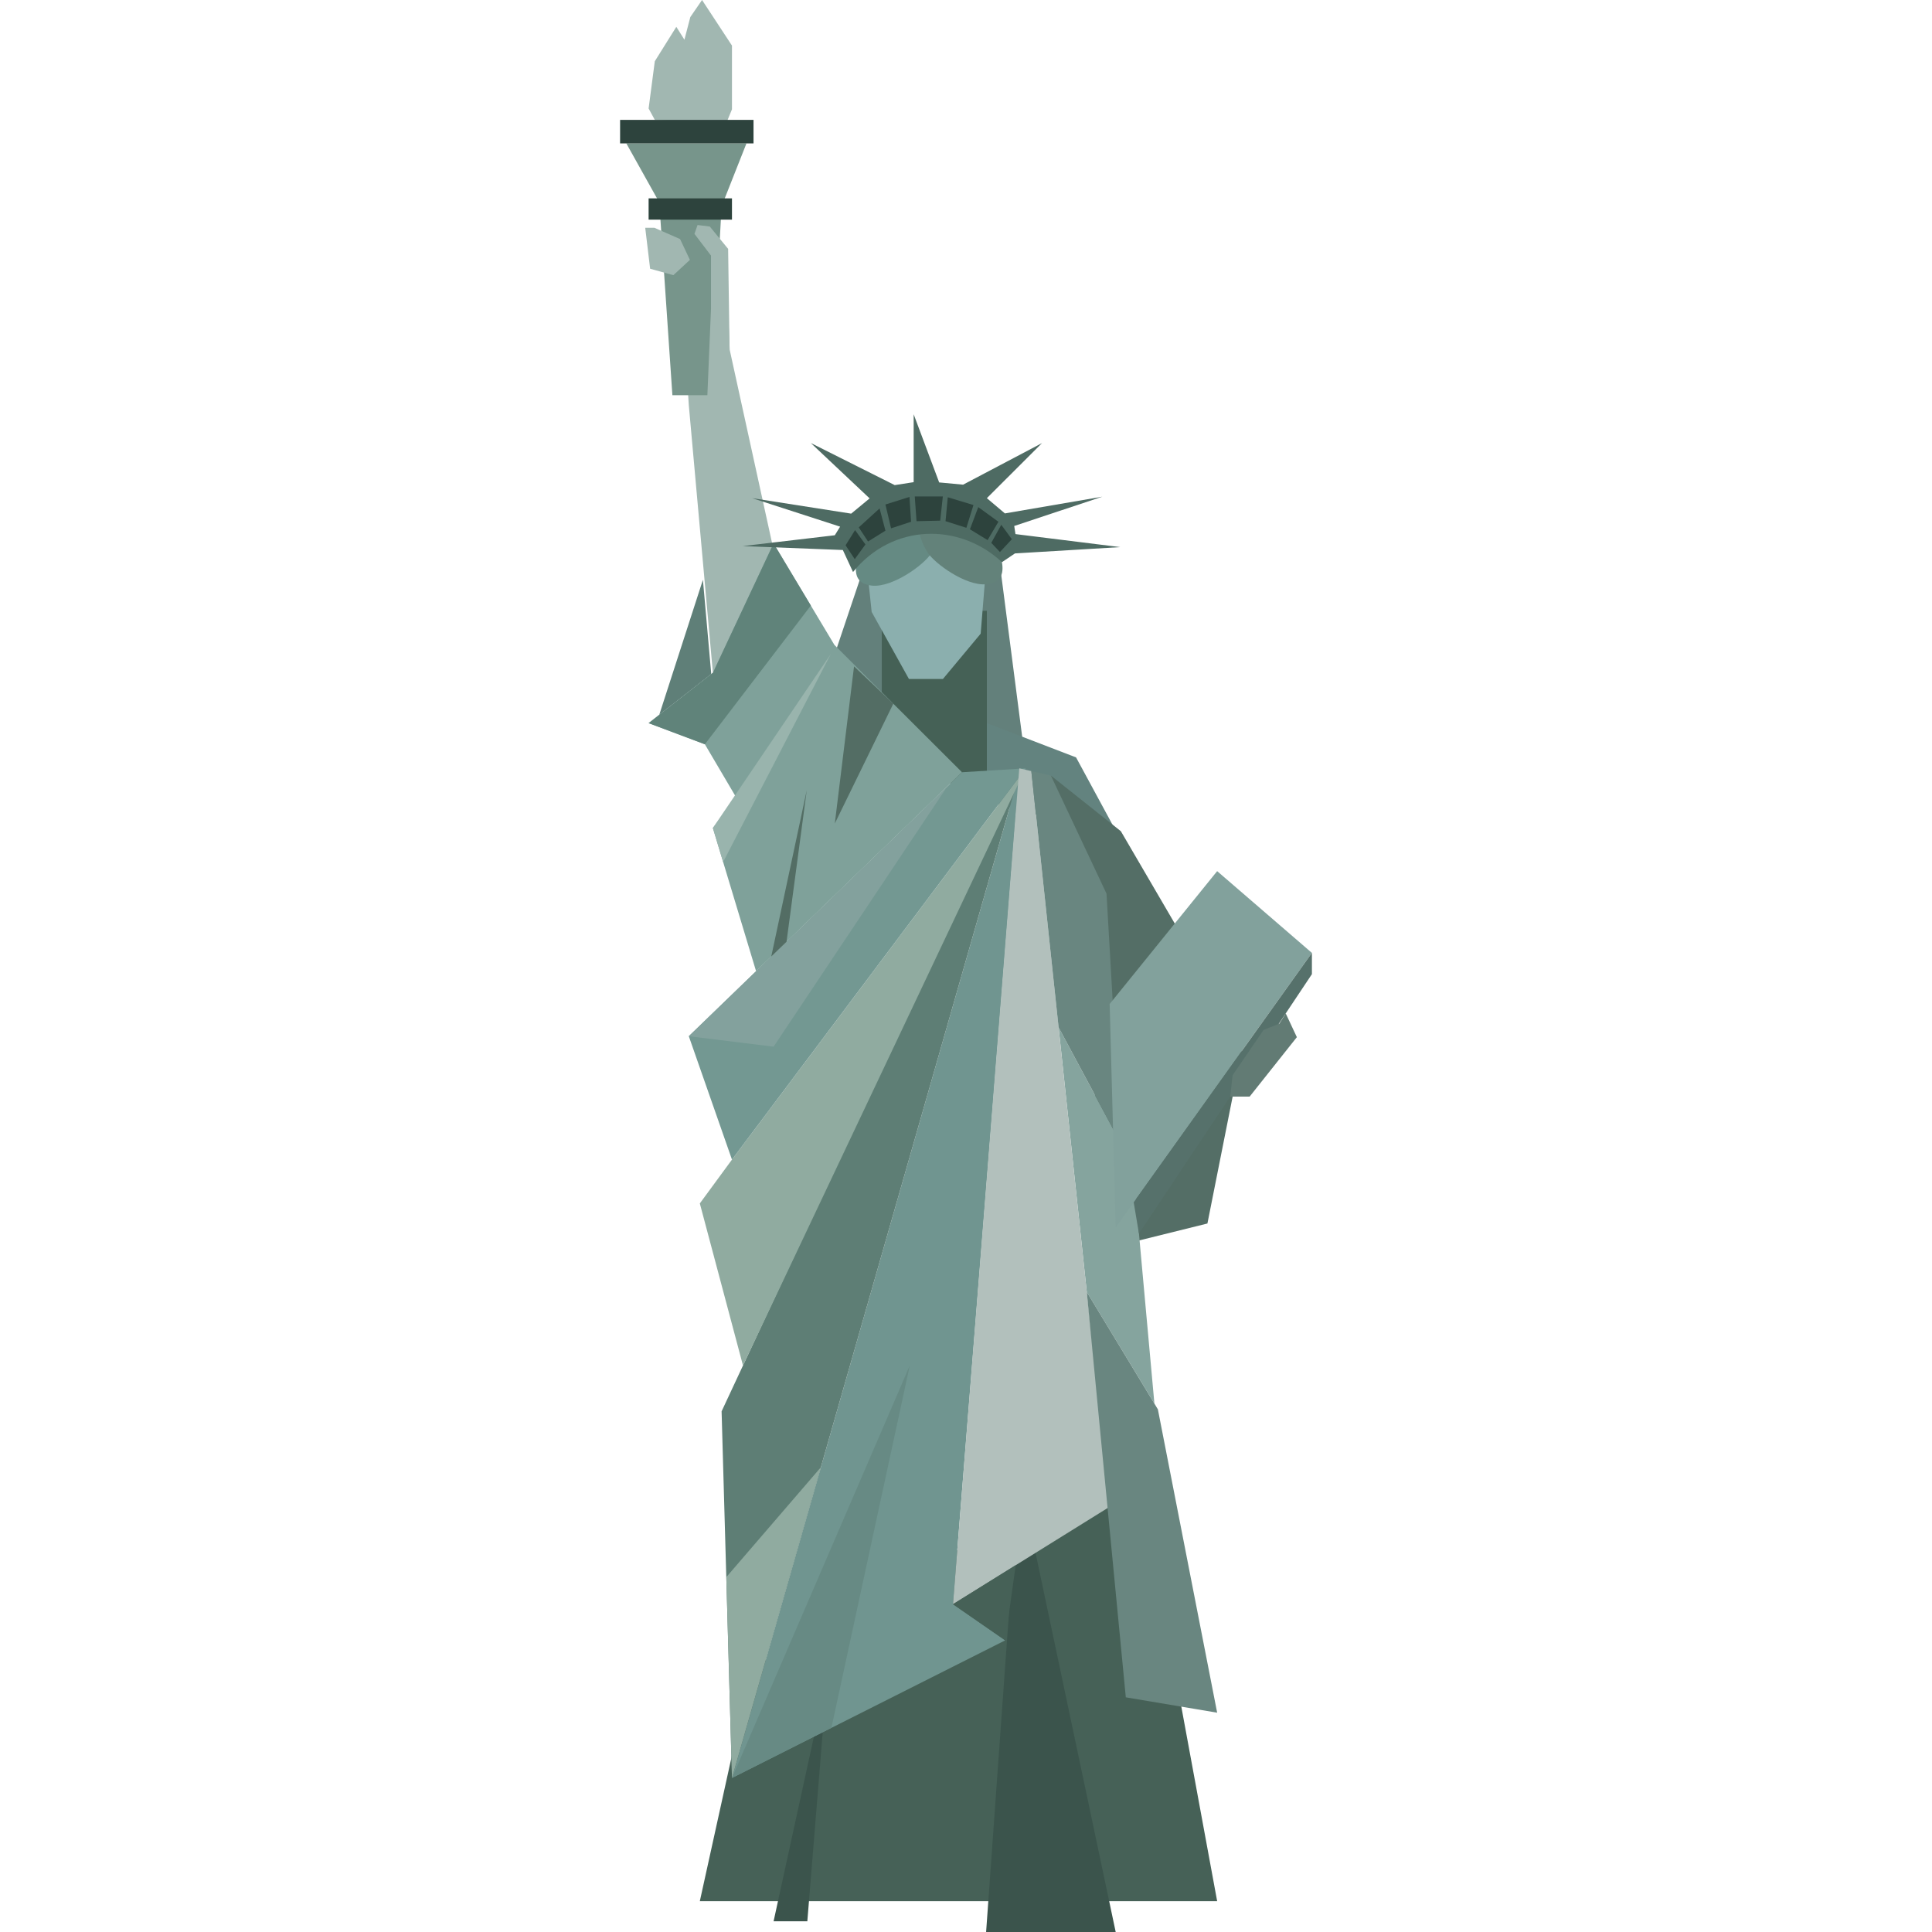<?xml version="1.0" encoding="UTF-8"?> <svg xmlns="http://www.w3.org/2000/svg" xmlns:xlink="http://www.w3.org/1999/xlink" version="1.1" id="Design" x="0px" y="0px" viewBox="0 0 512 512" overflow="visible" xml:space="preserve"> <g> <polygon fill="#A1B7B1" points="173.53,31.77 171.89,28.75 173.53,16.23 179.23,7.11 181.38,10.52 182.94,4.52 186.05,0 193.98,12.08 193.98,28.97 192.49,32.6 "></polygon> <polygon fill="#5F7F78" points="186.28,153.65 188.49,178.64 174.71,189.43 "></polygon> <polygon fill="#A1B7B1" points="188.92,178.3 182.54,107.38 179.6,61.33 192.29,66.73 193.38,92.7 205.21,146.67 "></polygon> <polygon fill="#63807B" points="219.2,179.34 230.38,146.09 264.53,146.09 271.81,202.35 "></polygon> <polygon fill="#456156" points="233.68,186.06 233.68,161.87 261.53,161.87 261.53,191.64 268.92,207.64 226.99,207.64 "></polygon> <polygon fill="#63837F" points="261.53,191.64 285.17,200.72 296.47,221.59 261.53,212.44 "></polygon> <polygon fill="#546E66" points="278.5,205.54 297.04,220.28 329.57,275.99 319.98,324.24 295.67,330.27 "></polygon> <polygon fill="#85A49E" points="280.54,272.26 300.2,308.92 305.93,371.96 288.01,342.39 "></polygon> <polygon fill="#466157" points="185.46,503.83 322.56,503.83 300.46,383.87 199.04,442.17 "></polygon> <polygon fill="#3B544C" points="268.78,407.96 261.33,512 295.67,512 273.31,406.23 "></polygon> <polygon fill="#3B544C" points="205.01,509.16 213.95,509.16 219.27,443.85 "></polygon> <polygon fill="#709590" points="266.39,434.71 252.55,425.13 270.12,205.07 193.98,471.18 "></polygon> <polygon fill="#678A84" points="193.98,471.18 241.1,361.88 220.34,457.87 "></polygon> <polygon fill="#5E7E75" points="191.23,374.02 270.12,205.07 193.98,471.18 "></polygon> <polygon fill="#90ABA0" points="217.54,388.84 192.48,417.95 193.98,471.18 "></polygon> <polygon fill="#90ABA0" points="196.9,361.88 185.46,318.92 193.98,307.31 271.81,203.62 "></polygon> <polygon fill="#739892" points="182.54,274.61 254.94,204.65 271.81,203.62 193.98,307.31 "></polygon> <polygon fill="#83A19D" points="205.01,277.38 251.06,208.4 182.54,274.61 "></polygon> <polygon fill="#B2C0BC" points="294.07,399.31 252.55,425.13 270.12,203.62 273.31,204.35 "></polygon> <polygon fill="#466157" points="252.55,425.13 266.39,434.71 269.17,414.79 "></polygon> <polygon fill="#698680" points="288.01,342.39 306.85,373.49 322.56,453.88 298.35,449.81 "></polygon> <polygon fill="#698680" points="273.31,204.35 278.5,205.54 293.24,236.83 297.04,303.03 280.54,272.26 "></polygon> <polygon fill="#82A19C" points="294.07,266.07 295.67,325.3 347.67,252.53 322.56,230.86 "></polygon> <polygon fill="#56716B" points="300.44,318.63 301.83,326.89 347.67,258.16 347.67,252.53 "></polygon> <polygon fill="#627B74" points="326.64,284.98 326.03,290.61 331.17,290.61 343.68,274.86 340.73,268.56 339.03,271.28 334.85,272.95 "></polygon> <polygon fill="#7FA19A" points="221.13,170.91 254.94,204.65 200.37,257.38 188.92,219.43 195.05,211.24 186.8,197.24 171.89,191.64 188.92,178.3 205.01,144.02 "></polygon> <polygon fill="#536D64" points="226.33,176.6 221.23,218.24 236.74,186.48 "></polygon> <polygon fill="#536D64" points="204.39,253.5 208.44,249.58 213.8,209.41 "></polygon> <polygon fill="#99B4AD" points="191.64,228.44 220.16,173.33 188.92,219.43 "></polygon> <polygon fill="#60837A" points="214.88,160.48 186.8,197.24 171.89,191.64 188.92,178.3 205.01,144.02 "></polygon> <polygon fill="#8BAFAE" points="229.5,147.92 231,162.17 240.88,179.94 249.88,179.94 259.89,167.93 261.51,147.92 243.76,143.79 "></polygon> <path fill="#658A83" d="M227.28,147.92c-0.48,2.07-1.69,6.75,3.81,7.28s13.74-5.54,15.57-8.39c1.83-2.84,3.38-7.44,1.06-7.76 C236.1,137.45,227.76,145.84,227.28,147.92z"></path> <path fill="#63827A" d="M265.22,147.55c0.48,2.07,1.69,6.75-3.81,7.28c-5.5,0.53-13.74-5.54-15.57-8.39s-3.38-7.44-1.06-7.76 C256.4,137.08,264.74,145.47,265.22,147.55z"></path> <path fill="#4E6B63" d="M265.53,148.98l3.45-2.32l27.9-1.67l-27.77-3.45l-0.33-2.15l23.34-7.76l-25.81,4.43l-4.78-4.04l14.62-14.6 l-20.92,11.02l-6.34-0.59l-6.76-18.06v17.99l-5.02,0.78l-22.23-11.15l15.58,14.67l-4.89,4.04l-26.27-4.11l23.34,7.56l-1.41,2.28 l-24.4,2.87l26.53,1.04l2.7,5.83C236.51,138.65,254.28,138.47,265.53,148.98z"></path> <polygon fill="#2D433D" points="224.09,144.51 226.6,140.48 229.35,144.29 226.52,148.18 "></polygon> <polygon fill="#2D433D" points="230.04,143.5 234.65,140.63 233.1,134.74 227.58,139.76 "></polygon> <polygon fill="#2D433D" points="236.14,140.01 241.44,138.27 241.02,131.69 234.65,133.7 "></polygon> <polygon fill="#2D433D" points="242.89,138.12 249.17,137.98 249.86,131.56 242.42,131.56 "></polygon> <polygon fill="#2D433D" points="250.58,138.12 256.1,139.87 257.98,133.84 251.17,131.78 "></polygon> <polygon fill="#2D433D" points="257.04,140.27 261.72,143.13 264.59,138.27 259.25,134.39 "></polygon> <polygon fill="#2D433D" points="262.7,143.86 264.99,146.29 268.15,142.9 265.35,139.07 "></polygon> <polygon fill="#77958B" points="178.19,104.73 188.49,104.73 191.23,54.68 197.82,38 165.98,38 174.71,53.63 "></polygon> <rect x="164.33" y="31.77" fill="#2D433D" width="35.36" height="6.23"></rect> <rect x="171.89" y="52.57" fill="#2D433D" width="22.09" height="5.64"></rect> <polygon fill="#A1B7B1" points="173.42,60.36 180.23,63.36 182.83,68.87 178.45,72.92 172.29,71.22 170.99,60.36 "></polygon> <polygon fill="#A1B7B1" points="184.86,59.63 184.04,61.98 188.42,67.73 188.42,81.84 187.25,109.8 193.33,91.44 192.96,65.95 188.1,60.03 "></polygon> </g> </svg> 